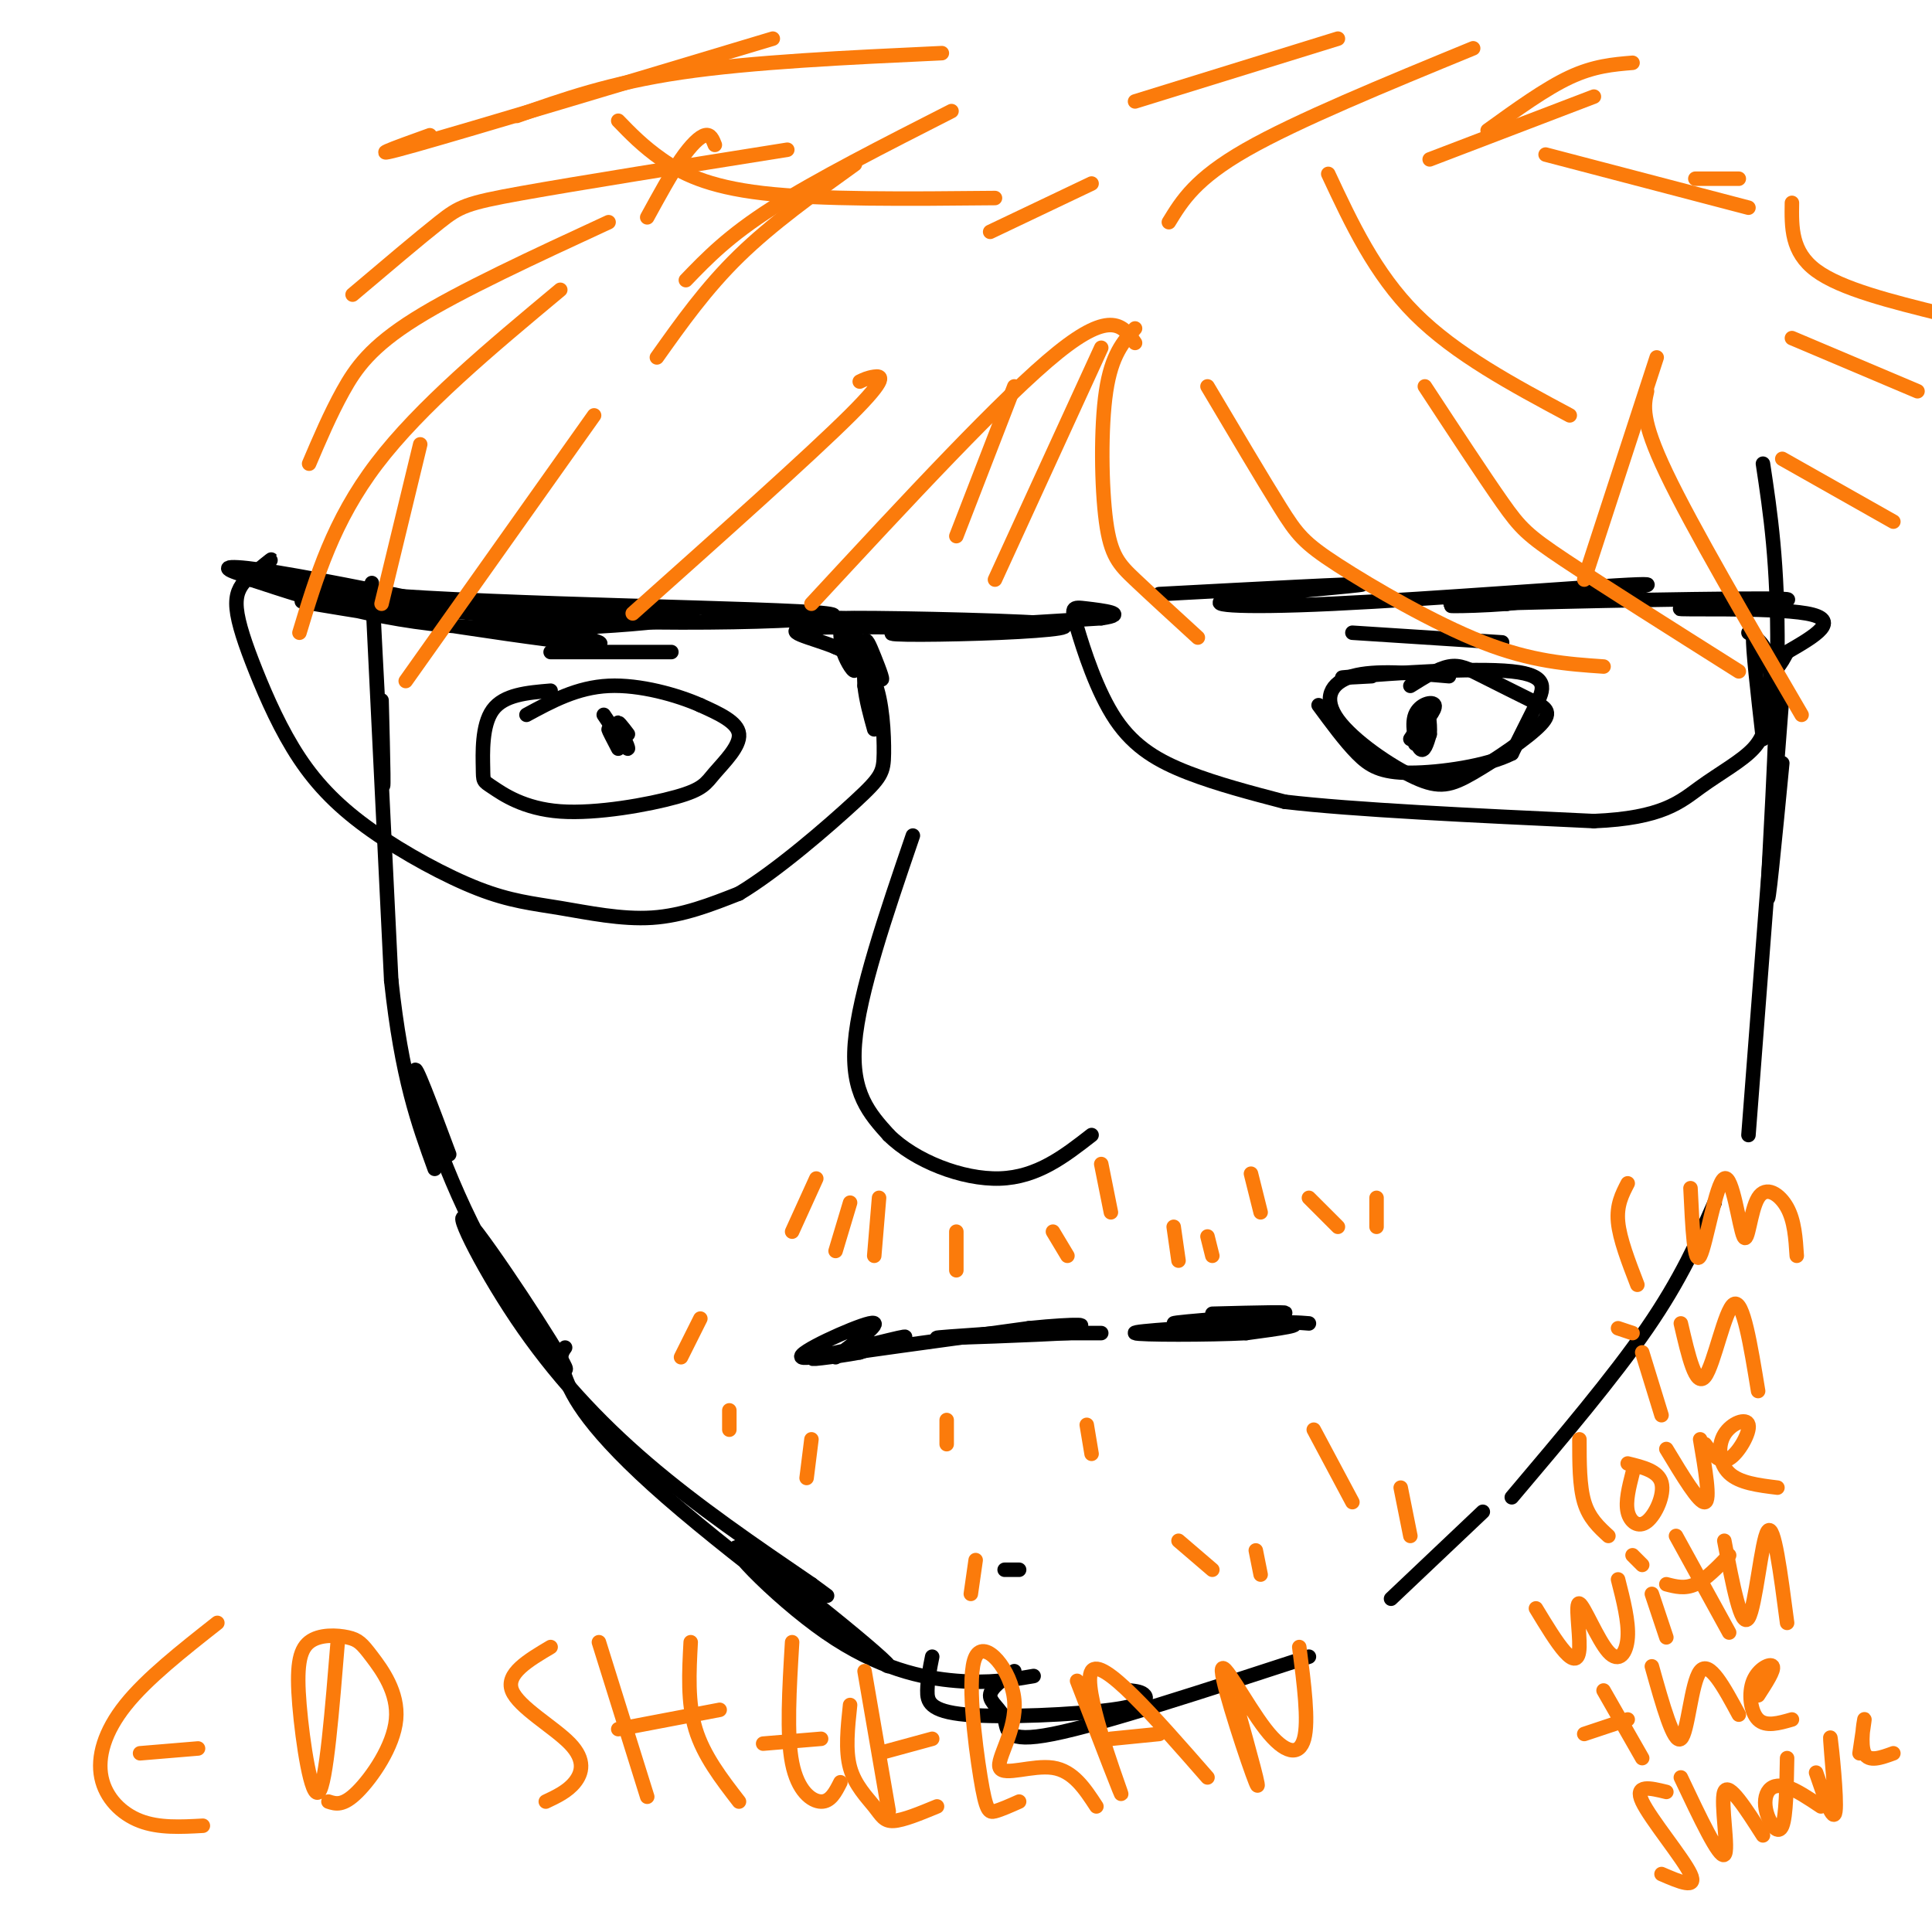 <svg viewBox='0 0 400 400' version='1.1' xmlns='http://www.w3.org/2000/svg' xmlns:xlink='http://www.w3.org/1999/xlink'><g fill='none' stroke='#000000' stroke-width='3' stroke-linecap='round' stroke-linejoin='round'><path d='M79,145c0.311,11.956 0.622,23.911 0,14c-0.622,-9.911 -2.178,-41.689 -2,-38c0.178,3.689 2.089,42.844 4,82'/><path d='M81,203c2.167,20.167 5.583,29.583 9,39'/><path d='M93,239c-3.712,-9.943 -7.424,-19.886 -7,-17c0.424,2.886 4.982,18.602 13,34c8.018,15.398 19.494,30.480 18,27c-1.494,-3.480 -15.957,-25.520 -20,-30c-4.043,-4.480 2.335,8.602 10,20c7.665,11.398 16.619,21.114 27,30c10.381,8.886 22.191,16.943 34,25'/><path d='M168,328c5.667,4.167 2.833,2.083 0,0'/><path d='M117,279c-0.715,0.993 -1.430,1.986 0,6c1.430,4.014 5.006,11.049 21,25c15.994,13.951 44.407,34.818 46,35c1.593,0.182 -23.635,-20.322 -30,-24c-6.365,-3.678 6.132,9.471 17,17c10.868,7.529 20.105,9.437 27,10c6.895,0.563 11.447,-0.218 16,-1'/><path d='M193,343c-0.480,2.384 -0.960,4.769 -1,7c-0.040,2.231 0.360,4.309 8,5c7.640,0.691 22.518,-0.006 30,-1c7.482,-0.994 7.566,-2.284 7,-3c-0.566,-0.716 -1.783,-0.858 -3,-1'/><path d='M210,346c-2.470,1.732 -4.940,3.464 -5,5c-0.060,1.536 2.292,2.875 3,5c0.708,2.125 -0.226,5.036 10,3c10.226,-2.036 31.613,-9.018 53,-16'/><path d='M288,331c0.000,0.000 19.000,-18.000 19,-18'/><path d='M313,310c10.500,-12.417 21.000,-24.833 28,-35c7.000,-10.167 10.500,-18.083 14,-26'/><path d='M362,235c0.000,0.000 7.000,-91.000 7,-91'/><path d='M369,158c-1.556,16.089 -3.111,32.178 -3,27c0.111,-5.178 1.889,-31.622 2,-50c0.111,-18.378 -1.444,-28.689 -3,-39'/><path d='M74,126c-9.439,-1.293 -18.878,-2.586 -3,0c15.878,2.586 57.074,9.051 53,7c-4.074,-2.051 -53.418,-12.619 -70,-15c-16.582,-2.381 -0.404,3.424 25,6c25.404,2.576 60.032,1.924 64,3c3.968,1.076 -22.723,3.879 -43,3c-20.277,-0.879 -34.138,-5.439 -48,-10'/><path d='M52,120c0.856,0.294 26.994,6.029 59,8c32.006,1.971 69.878,0.178 60,-1c-9.878,-1.178 -67.506,-1.740 -94,-4c-26.494,-2.260 -21.856,-6.217 -21,-7c0.856,-0.783 -2.072,1.609 -5,4'/><path d='M51,120c-1.367,1.429 -2.283,3.002 -2,6c0.283,2.998 1.766,7.421 4,13c2.234,5.579 5.219,12.315 9,18c3.781,5.685 8.358,10.319 15,15c6.642,4.681 15.347,9.409 22,12c6.653,2.591 11.253,3.044 17,4c5.747,0.956 12.642,2.416 19,2c6.358,-0.416 12.179,-2.708 18,-5'/><path d='M153,185c7.850,-4.687 18.475,-13.906 24,-19c5.525,-5.094 5.949,-6.064 6,-10c0.051,-3.936 -0.271,-10.839 -2,-15c-1.729,-4.161 -4.864,-5.581 -8,-7'/><path d='M173,134c-4.798,-2.012 -12.792,-3.542 -5,-4c7.792,-0.458 31.369,0.155 35,0c3.631,-0.155 -12.685,-1.077 -29,-2'/><path d='M174,128c5.083,-0.195 32.290,0.319 42,1c9.710,0.681 1.922,1.530 -9,2c-10.922,0.470 -24.978,0.563 -22,0c2.978,-0.563 22.989,-1.781 43,-3'/><path d='M228,128c6.177,-0.893 0.119,-1.626 -3,-2c-3.119,-0.374 -3.300,-0.389 -2,4c1.300,4.389 4.081,13.182 8,19c3.919,5.818 8.977,8.662 15,11c6.023,2.338 13.012,4.169 20,6'/><path d='M266,166c14.000,1.667 39.000,2.833 64,4'/><path d='M330,170c14.262,-0.583 17.917,-4.042 22,-7c4.083,-2.958 8.595,-5.417 11,-8c2.405,-2.583 2.702,-5.292 3,-8'/><path d='M366,147c0.644,-3.467 0.756,-8.133 0,-11c-0.756,-2.867 -2.378,-3.933 -4,-5'/><path d='M240,123c20.900,-1.116 41.799,-2.233 42,-2c0.201,0.233 -20.297,1.815 -27,3c-6.703,1.185 0.388,1.973 21,1c20.612,-0.973 54.746,-3.707 63,-4c8.254,-0.293 -9.373,1.853 -27,4'/><path d='M312,125c-9.240,0.715 -18.841,0.501 -4,0c14.841,-0.501 54.122,-1.289 61,-1c6.878,0.289 -18.648,1.655 -21,2c-2.352,0.345 18.471,-0.330 26,1c7.529,1.330 1.765,4.665 -4,8'/><path d='M370,135c-1.321,2.524 -2.625,4.833 -4,3c-1.375,-1.833 -2.821,-7.810 -3,-6c-0.179,1.810 0.911,11.405 2,21'/><path d='M174,131c0.093,1.555 0.186,3.111 1,5c0.814,1.889 2.350,4.113 2,2c-0.350,-2.113 -2.587,-8.563 -2,-8c0.587,0.563 3.996,8.141 4,8c0.004,-0.141 -3.397,-7.999 -3,-8c0.397,-0.001 4.591,7.855 6,10c1.409,2.145 0.033,-1.423 -1,-4c-1.033,-2.577 -1.724,-4.165 -2,-3c-0.276,1.165 -0.138,5.082 0,9'/><path d='M179,142c0.333,3.000 1.167,6.000 2,9'/><path d='M114,143c-4.850,0.408 -9.700,0.815 -12,4c-2.300,3.185 -2.051,9.146 -2,12c0.051,2.854 -0.095,2.600 2,4c2.095,1.400 6.432,4.455 14,5c7.568,0.545 18.369,-1.421 24,-3c5.631,-1.579 6.093,-2.771 8,-5c1.907,-2.229 5.259,-5.494 5,-8c-0.259,-2.506 -4.130,-4.253 -8,-6'/><path d='M145,146c-4.711,-2.089 -12.489,-4.311 -19,-4c-6.511,0.311 -11.756,3.156 -17,6'/><path d='M128,154c-1.000,-1.583 -2.000,-3.167 -2,-3c0.000,0.167 1.000,2.083 2,4'/><path d='M300,140c-7.695,-0.667 -15.390,-1.333 -20,0c-4.610,1.333 -6.135,4.666 -3,9c3.135,4.334 10.931,9.671 16,12c5.069,2.329 7.412,1.651 12,-1c4.588,-2.651 11.420,-7.274 14,-10c2.580,-2.726 0.908,-3.555 -2,-5c-2.908,-1.445 -7.052,-3.504 -10,-5c-2.948,-1.496 -4.699,-2.427 -7,-2c-2.301,0.427 -5.150,2.214 -8,4'/><path d='M296,147c0.000,0.000 -4.000,6.000 -4,6'/><path d='M293,152c2.161,-2.536 4.321,-5.071 4,-6c-0.321,-0.929 -3.125,-0.250 -4,2c-0.875,2.250 0.179,6.071 1,7c0.821,0.929 1.411,-1.036 2,-3'/><path d='M296,152c0.178,-2.156 -0.378,-6.044 -1,-6c-0.622,0.044 -1.311,4.022 -2,8'/><path d='M130,152c-1.178,-1.556 -2.356,-3.111 -2,-2c0.356,1.111 2.244,4.889 2,5c-0.244,0.111 -2.622,-3.444 -5,-7'/><path d='M284,140c-4.708,0.262 -9.417,0.524 -3,0c6.417,-0.524 23.958,-1.833 32,-1c8.042,0.833 6.583,3.810 5,7c-1.583,3.190 -3.292,6.595 -5,10'/><path d='M313,156c-4.964,2.571 -14.875,4.000 -21,4c-6.125,0.000 -8.464,-1.429 -11,-4c-2.536,-2.571 -5.268,-6.286 -8,-10'/><path d='M280,131c0.000,0.000 31.000,2.000 31,2'/><path d='M114,135c0.000,0.000 25.000,0.000 25,0'/><path d='M189,173c-5.583,16.333 -11.167,32.667 -12,43c-0.833,10.333 3.083,14.667 7,19'/><path d='M184,235c5.356,5.356 15.244,9.244 23,9c7.756,-0.244 13.378,-4.622 19,-9'/><path d='M173,281c5.185,-3.887 10.369,-7.774 7,-7c-3.369,0.774 -15.292,6.208 -14,7c1.292,0.792 15.798,-3.060 20,-4c4.202,-0.940 -1.899,1.030 -8,3'/><path d='M178,280c-4.933,0.956 -13.267,1.844 -8,1c5.267,-0.844 24.133,-3.422 43,-6'/><path d='M213,275c10.297,-1.066 14.541,-0.730 7,0c-7.541,0.730 -26.867,1.856 -26,2c0.867,0.144 21.926,-0.692 27,-1c5.074,-0.308 -5.836,-0.088 -9,0c-3.164,0.088 1.418,0.044 6,0'/><path d='M218,276c2.667,0.000 6.333,0.000 10,0'/><path d='M251,272c9.137,-0.238 18.274,-0.476 14,0c-4.274,0.476 -21.958,1.667 -22,2c-0.042,0.333 17.560,-0.190 23,0c5.440,0.190 -1.280,1.095 -8,2'/><path d='M258,276c-7.511,0.400 -22.289,0.400 -23,0c-0.711,-0.400 12.644,-1.200 26,-2'/><path d='M261,274c6.000,-0.333 8.000,-0.167 10,0'/><path d='M208,325c0.000,0.000 3.000,0.000 3,0'/></g>
<g fill='none' stroke='#FB7B0B' stroke-width='3' stroke-linecap='round' stroke-linejoin='round'><path d='M169,244c0.000,0.000 -5.000,11.000 -5,11'/><path d='M176,249c0.000,0.000 -3.000,10.000 -3,10'/><path d='M182,248c0.000,0.000 -1.000,12.000 -1,12'/><path d='M198,255c0.000,0.000 0.000,8.000 0,8'/><path d='M218,255c0.000,0.000 3.000,5.000 3,5'/><path d='M228,241c0.000,0.000 2.000,10.000 2,10'/><path d='M243,254c0.000,0.000 1.000,7.000 1,7'/><path d='M250,256c0.000,0.000 1.000,4.000 1,4'/><path d='M259,243c0.000,0.000 2.000,8.000 2,8'/><path d='M271,248c0.000,0.000 6.000,6.000 6,6'/><path d='M285,248c0.000,0.000 0.000,6.000 0,6'/><path d='M145,273c0.000,0.000 -4.000,8.000 -4,8'/><path d='M151,292c0.000,0.000 0.000,4.000 0,4'/><path d='M168,298c0.000,0.000 -1.000,8.000 -1,8'/><path d='M196,294c0.000,0.000 0.000,5.000 0,5'/><path d='M202,323c0.000,0.000 -1.000,7.000 -1,7'/><path d='M225,295c0.000,0.000 1.000,6.000 1,6'/><path d='M244,319c0.000,0.000 7.000,6.000 7,6'/><path d='M260,321c0.000,0.000 1.000,5.000 1,5'/><path d='M272,296c0.000,0.000 8.000,15.000 8,15'/><path d='M290,308c0.000,0.000 2.000,10.000 2,10'/><path d='M210,80c0.000,0.000 -12.000,31.000 -12,31'/><path d='M228,72c0.000,0.000 -22.000,48.000 -22,48'/><path d='M235,68c-2.435,2.726 -4.869,5.452 -6,13c-1.131,7.548 -0.958,19.917 0,27c0.958,7.083 2.702,8.881 6,12c3.298,3.119 8.149,7.560 13,12'/><path d='M250,80c5.726,9.655 11.452,19.310 15,25c3.548,5.690 4.917,7.417 12,12c7.083,4.583 19.881,12.024 30,16c10.119,3.976 17.560,4.488 25,5'/><path d='M295,80c6.111,9.311 12.222,18.622 16,24c3.778,5.378 5.222,6.822 13,12c7.778,5.178 21.889,14.089 36,23'/><path d='M341,81c-0.667,2.917 -1.333,5.833 4,17c5.333,11.167 16.667,30.583 28,50'/><path d='M343,74c0.000,0.000 -15.000,46.000 -15,46'/><path d='M235,71c-2.417,-3.500 -4.833,-7.000 -16,2c-11.167,9.000 -31.083,30.500 -51,52'/><path d='M178,79c0.822,-0.400 1.644,-0.800 3,-1c1.356,-0.200 3.244,-0.200 -5,8c-8.244,8.200 -26.622,24.600 -45,41'/><path d='M123,86c0.000,0.000 -39.000,55.000 -39,55'/><path d='M87,92c0.000,0.000 -8.000,33.000 -8,33'/><path d='M62,131c3.500,-11.583 7.000,-23.167 16,-35c9.000,-11.833 23.500,-23.917 38,-36'/><path d='M64,96c2.178,-5.111 4.356,-10.222 7,-15c2.644,-4.778 5.756,-9.222 15,-15c9.244,-5.778 24.622,-12.889 40,-20'/><path d='M73,61c6.933,-5.867 13.867,-11.733 18,-15c4.133,-3.267 5.467,-3.933 17,-6c11.533,-2.067 33.267,-5.533 55,-9'/><path d='M128,25c2.533,2.622 5.067,5.244 9,8c3.933,2.756 9.267,5.644 21,7c11.733,1.356 29.867,1.178 48,1'/><path d='M89,28c-7.417,2.667 -14.833,5.333 -3,2c11.833,-3.333 42.917,-12.667 74,-22'/><path d='M107,24c9.667,-3.417 19.333,-6.833 34,-9c14.667,-2.167 34.333,-3.083 54,-4'/><path d='M351,37c0.000,0.000 9.000,0.000 9,0'/><path d='M45,336c-7.304,5.750 -14.607,11.500 -19,17c-4.393,5.500 -5.875,10.750 -5,15c0.875,4.250 4.107,7.500 8,9c3.893,1.500 8.446,1.250 13,1'/><path d='M29,363c0.000,0.000 12.000,-1.000 12,-1'/><path d='M70,339c-1.235,15.180 -2.470,30.361 -4,32c-1.530,1.639 -3.355,-10.262 -4,-18c-0.645,-7.738 -0.111,-11.312 2,-13c2.111,-1.688 5.798,-1.488 8,-1c2.202,0.488 2.920,1.265 5,4c2.080,2.735 5.521,7.429 5,13c-0.521,5.571 -5.006,12.020 -8,15c-2.994,2.980 -4.497,2.490 -6,2'/><path d='M114,341c-4.673,2.774 -9.345,5.548 -8,9c1.345,3.452 8.708,7.583 12,11c3.292,3.417 2.512,6.119 1,8c-1.512,1.881 -3.756,2.940 -6,4'/><path d='M124,340c0.000,0.000 10.000,32.000 10,32'/><path d='M128,358c0.000,0.000 21.000,-4.000 21,-4'/><path d='M143,340c-0.333,6.250 -0.667,12.500 1,18c1.667,5.500 5.333,10.250 9,15'/><path d='M164,340c-0.578,9.578 -1.156,19.156 0,25c1.156,5.844 4.044,7.956 6,8c1.956,0.044 2.978,-1.978 4,-4'/><path d='M158,361c0.000,0.000 12.000,-1.000 12,-1'/><path d='M179,346c0.000,0.000 5.000,29.000 5,29'/><path d='M176,353c-0.500,4.696 -1.000,9.393 0,13c1.000,3.607 3.500,6.125 5,8c1.500,1.875 2.000,3.107 4,3c2.000,-0.107 5.500,-1.554 9,-3'/><path d='M182,363c0.000,0.000 11.000,-3.000 11,-3'/><path d='M211,373c-1.881,0.838 -3.761,1.675 -5,2c-1.239,0.325 -1.835,0.137 -3,-7c-1.165,-7.137 -2.898,-21.222 -1,-25c1.898,-3.778 7.426,2.750 8,9c0.574,6.250 -3.807,12.221 -3,14c0.807,1.779 6.802,-0.635 11,0c4.198,0.635 6.599,4.317 9,8'/><path d='M223,348c5.000,12.978 10.000,25.956 9,23c-1.000,-2.956 -8.000,-21.844 -6,-25c2.000,-3.156 13.000,9.422 24,22'/><path d='M230,360c0.000,0.000 10.000,-1.000 10,-1'/><path d='M256,353c2.691,9.684 5.381,19.368 4,16c-1.381,-3.368 -6.834,-19.789 -7,-23c-0.166,-3.211 4.955,6.789 9,12c4.045,5.211 7.013,5.632 8,2c0.987,-3.632 -0.006,-11.316 -1,-19'/><path d='M337,245c-1.167,2.250 -2.333,4.500 -2,8c0.333,3.500 2.167,8.250 4,13'/><path d='M350,246c0.388,8.158 0.776,16.316 2,14c1.224,-2.316 3.284,-15.107 5,-16c1.716,-0.893 3.089,10.111 4,12c0.911,1.889 1.361,-5.338 3,-8c1.639,-2.662 4.468,-0.761 6,2c1.532,2.761 1.766,6.380 2,10'/><path d='M340,280c0.000,0.000 4.000,13.000 4,13'/><path d='M335,275c0.000,0.000 3.000,1.000 3,1'/><path d='M348,274c1.556,6.711 3.111,13.422 5,11c1.889,-2.422 4.111,-13.978 6,-15c1.889,-1.022 3.444,8.489 5,18'/><path d='M327,298c0.000,4.833 0.000,9.667 1,13c1.000,3.333 3.000,5.167 5,7'/><path d='M338,305c-0.744,2.940 -1.488,5.881 -1,8c0.488,2.119 2.208,3.417 4,2c1.792,-1.417 3.655,-5.548 3,-8c-0.655,-2.452 -3.827,-3.226 -7,-4'/><path d='M345,300c3.417,5.667 6.833,11.333 8,11c1.167,-0.333 0.083,-6.667 -1,-13'/><path d='M353,299c1.517,2.062 3.033,4.124 5,3c1.967,-1.124 4.383,-5.435 4,-7c-0.383,-1.565 -3.565,-0.383 -5,2c-1.435,2.383 -1.124,5.967 1,8c2.124,2.033 6.062,2.517 10,3'/><path d='M318,333c2.157,3.562 4.314,7.123 6,9c1.686,1.877 2.902,2.069 3,-1c0.098,-3.069 -0.922,-9.400 0,-9c0.922,0.400 3.787,7.531 6,10c2.213,2.469 3.775,0.277 4,-3c0.225,-3.277 -0.888,-7.638 -2,-12'/><path d='M342,330c0.000,0.000 3.000,9.000 3,9'/><path d='M340,324c0.000,0.000 -2.000,-2.000 -2,-2'/><path d='M345,328c1.917,0.500 3.833,1.000 6,0c2.167,-1.000 4.583,-3.500 7,-6'/><path d='M347,318c0.000,0.000 11.000,20.000 11,20'/><path d='M357,319c1.756,9.178 3.511,18.356 5,16c1.489,-2.356 2.711,-16.244 4,-18c1.289,-1.756 2.644,8.622 4,19'/><path d='M328,359c0.000,0.000 9.000,-3.000 9,-3'/><path d='M332,350c0.000,0.000 8.000,14.000 8,14'/><path d='M342,345c2.267,8.089 4.533,16.178 6,15c1.467,-1.178 2.133,-11.622 4,-14c1.867,-2.378 4.933,3.311 8,9'/><path d='M364,351c1.708,-2.637 3.417,-5.274 3,-6c-0.417,-0.726 -2.958,0.458 -4,3c-1.042,2.542 -0.583,6.440 1,8c1.583,1.560 4.292,0.780 7,0'/><path d='M345,371c-3.356,-0.822 -6.711,-1.644 -5,2c1.711,3.644 8.489,11.756 10,15c1.511,3.244 -2.244,1.622 -6,0'/><path d='M348,368c3.978,8.400 7.956,16.800 9,16c1.044,-0.800 -0.844,-10.800 0,-13c0.844,-2.200 4.422,3.400 8,9'/><path d='M370,364c-0.104,6.006 -0.207,12.013 -1,14c-0.793,1.987 -2.274,-0.045 -3,-2c-0.726,-1.955 -0.695,-3.834 0,-5c0.695,-1.166 2.056,-1.619 4,-1c1.944,0.619 4.472,2.309 7,4'/><path d='M376,367c1.822,5.333 3.644,10.667 4,8c0.356,-2.667 -0.756,-13.333 -1,-15c-0.244,-1.667 0.378,5.667 1,13'/><path d='M385,363c0.556,-3.733 1.111,-7.467 1,-7c-0.111,0.467 -0.889,5.133 0,7c0.889,1.867 3.444,0.933 6,0'/><path d='M369,95c0.000,0.000 23.000,13.000 23,13'/><path d='M371,70c0.000,0.000 26.000,11.000 26,11'/><path d='M371,42c-0.083,5.083 -0.167,10.167 5,14c5.167,3.833 15.583,6.417 26,9'/><path d='M320,32c0.000,0.000 42.000,11.000 42,11'/><path d='M275,36c4.833,10.333 9.667,20.667 18,29c8.333,8.333 20.167,14.667 32,21'/><path d='M226,38c0.000,0.000 -21.000,10.000 -21,10'/><path d='M177,34c-8.583,6.167 -17.167,12.333 -24,19c-6.833,6.667 -11.917,13.833 -17,21'/><path d='M148,30c-0.444,-1.133 -0.889,-2.267 -2,-2c-1.111,0.267 -2.889,1.933 -5,5c-2.111,3.067 -4.556,7.533 -7,12'/><path d='M142,58c4.417,-4.583 8.833,-9.167 18,-15c9.167,-5.833 23.083,-12.917 37,-20'/><path d='M235,21c0.000,0.000 42.000,-13.000 42,-13'/><path d='M242,46c2.750,-4.500 5.500,-9.000 16,-15c10.500,-6.000 28.750,-13.500 47,-21'/><path d='M296,33c0.000,0.000 34.000,-13.000 34,-13'/><path d='M308,27c6.000,-4.333 12.000,-8.667 17,-11c5.000,-2.333 9.000,-2.667 13,-3'/></g>
</svg>